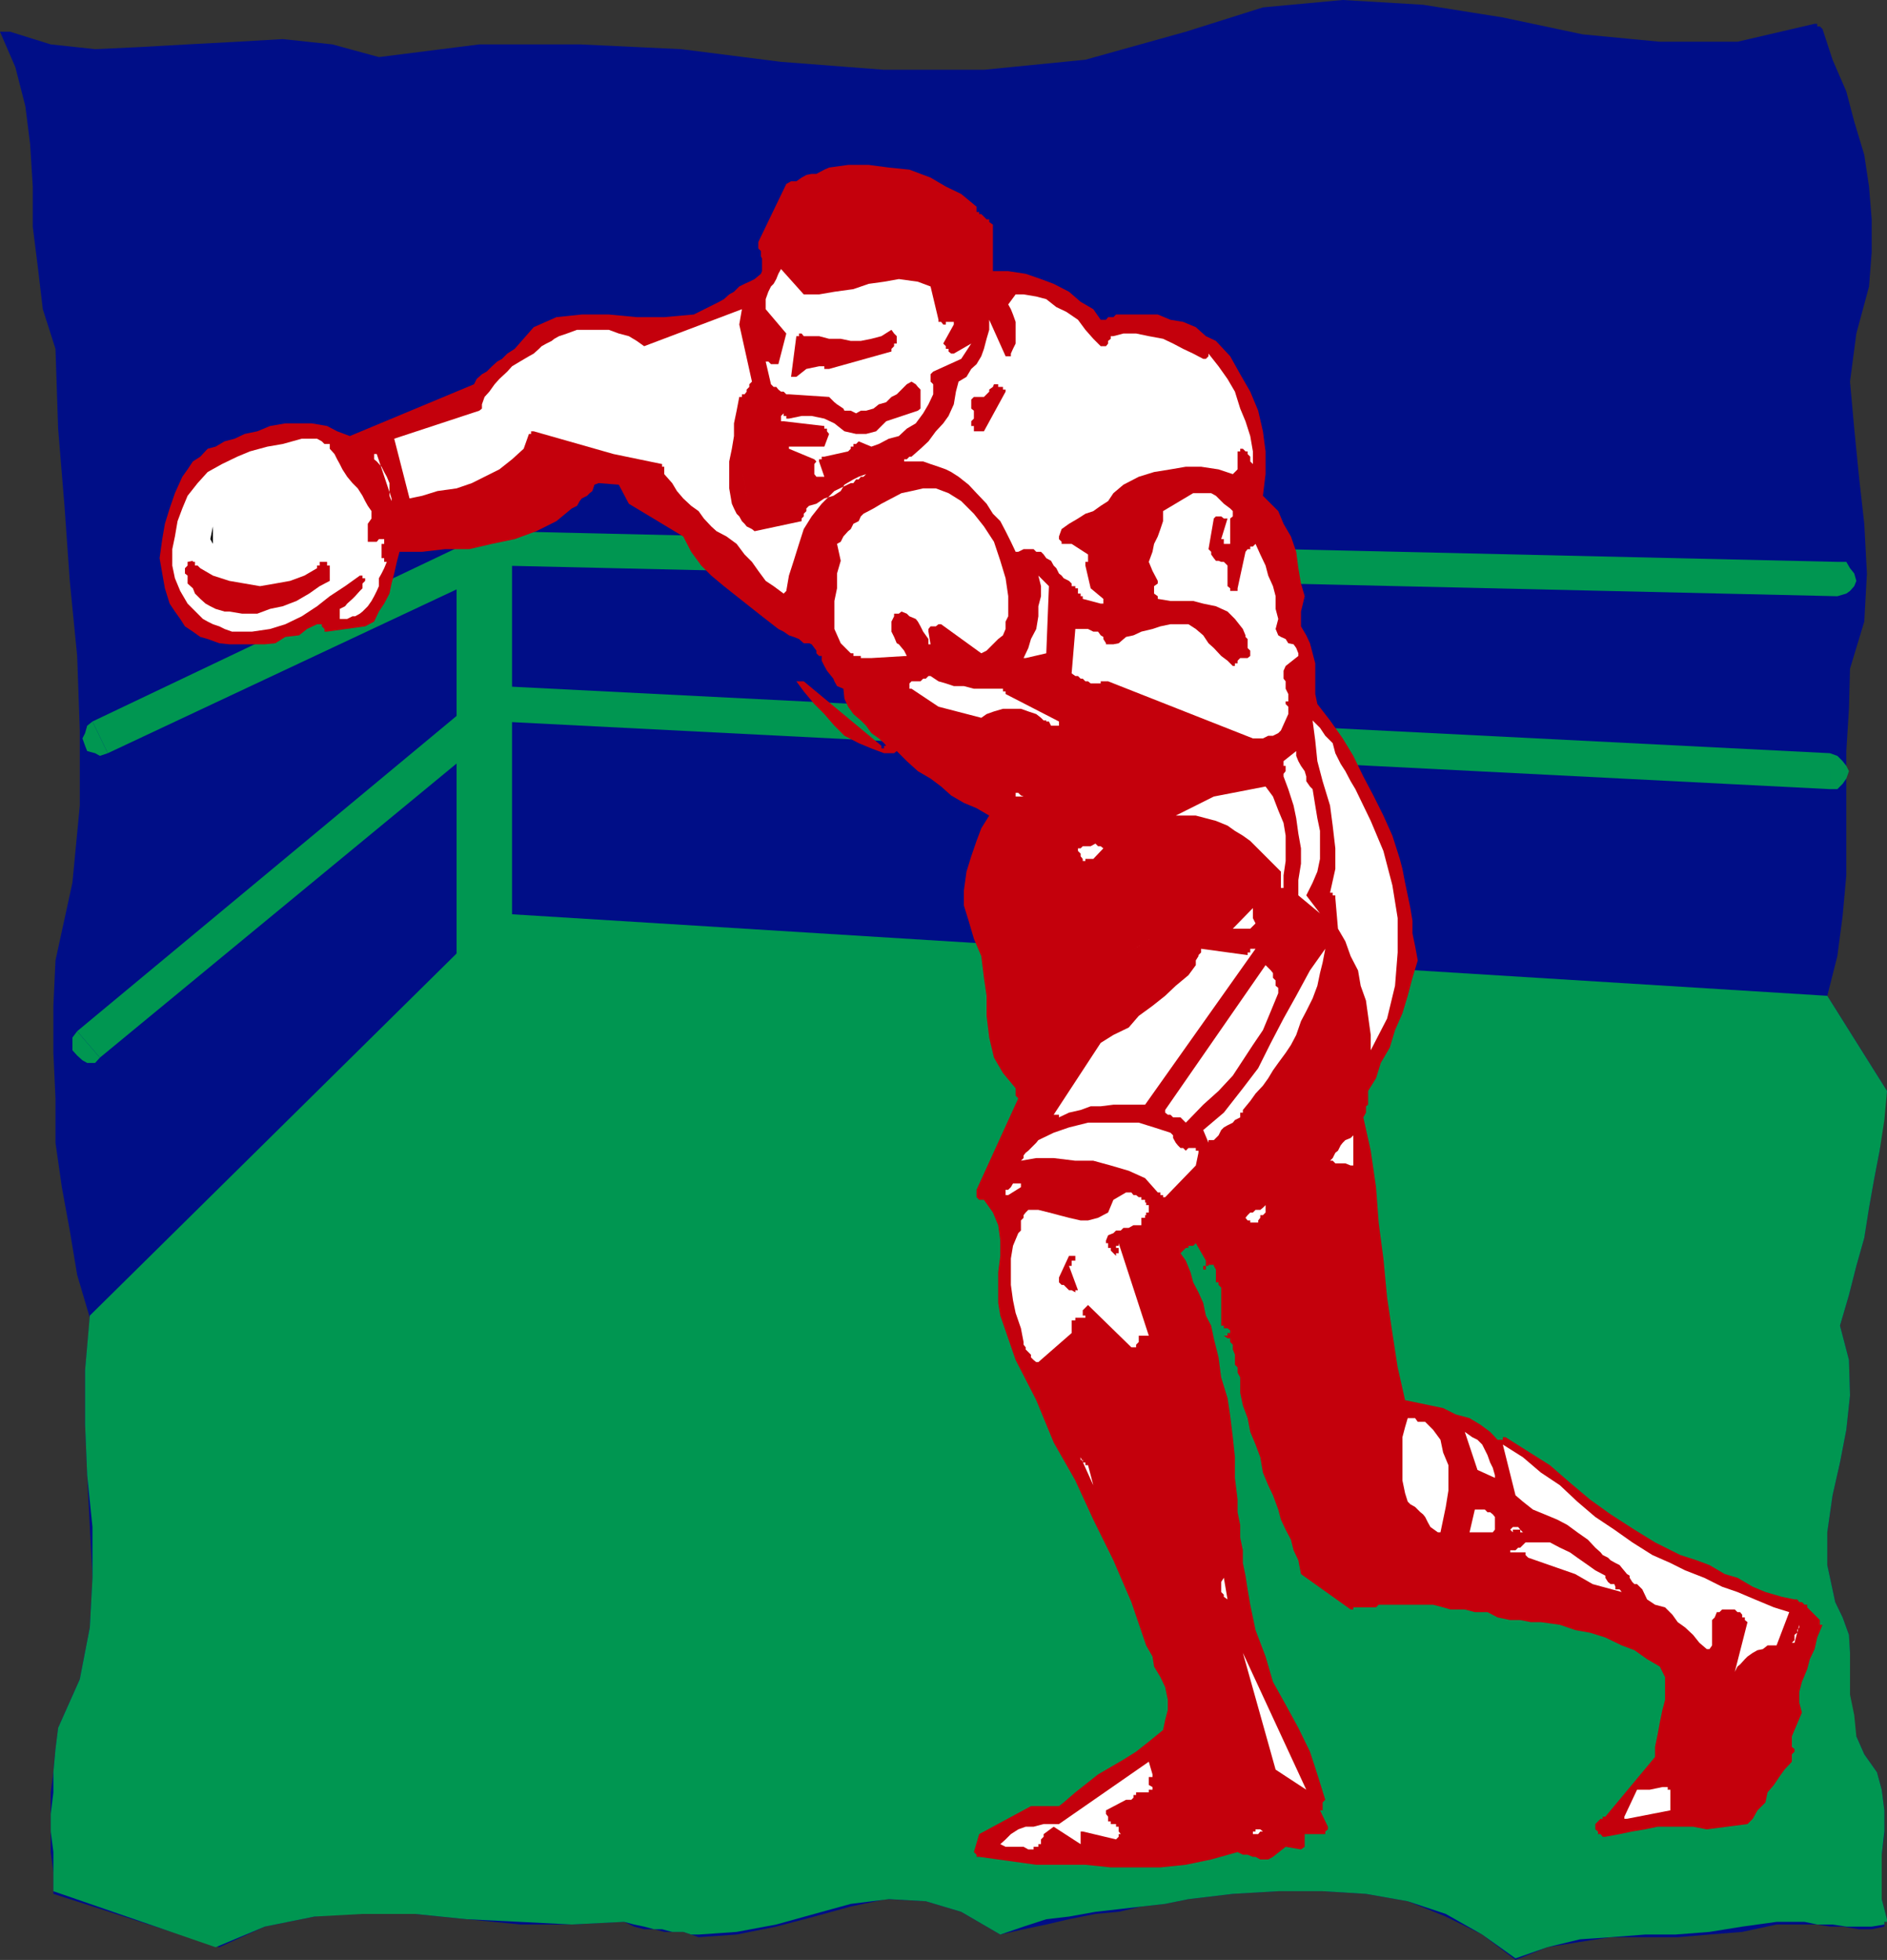 <svg xmlns="http://www.w3.org/2000/svg" width="357.102" height="370.801"><rect width="100%" height="100%" fill="#333333" stroke="none"/><path fill="#000e87" d="m357.102 363.098-1-3.797v-8.403l.5-3.898v-4.5l-.5-3.902-.899-3.297-2.402-3.403-1.5-3.398-1.2-4v-11.102l-.199-4.097-1.199-3.301-1.402-2.902-1.5-7v-6.2l1-7 1.402-6.199 1.2-6.199.699-6.5-.2-6.7-1.699-6.5 1.7-5.8 1.398-5.5 1.5-5.3.902-5.7 1-5.602 1-5.199.399-5.8 1-5.5-11.301-18 1.902-7.5 1-7.598.7-7.703v-23.5l.5-8 .199-7.598 2.699-8.902.5-9.098-.5-9.402-1-8.899-.899-9.101-.8-8.899 1.199-9.101 2.402-8.899.5-6.5V41.5l-.5-6.2-.902-6-1.899-6.3-1.5-5.7-2.601-6-1.899-5.8-.5-.5h-.5v-.5h-.5l-14.601 3.398h-14.7L299.5 6.5l-15.098-3.2L269.301.899 254.1 0 239 1.398 224.402 6l-19 5.3-19.199 1.9h-18.902l-19.5-1.5-18.899-2.4-19.199-.902h-19l-19 2.403-8.8-2.403-9.403-1-8.598.5-9.402.5-8.898.5L18 9.301l-8.398-.903L1.902 6H0l2.902 6.7 1.899 7.398.902 7.203.5 8v7.597l1 8 .899 7.602L10.5 66l.5 15.098 1.203 14.601 1 14.2 1.399 14.199.5 14.101v14.2L13.703 167 10.5 181.7l-.398 8.6v8.9l.398 8.6v8.4l1.203 8.398 1.5 8.203 1.399 8.398L17 249.301l-.898 9.898V269.5l.398 9.598.5 9.8.5 9.602-.5 9.398-1.898 9.801L11 326.9l-.5 4-.398 4.402-.5 3.797v11.3l.5 3.801v4.102L41.5 368.398l8.602-3.898 9.398-1.902 9.102-.899 9.898.399 9.8 1 10.102 1h9.801l9.899-.5 1.898.902 1.902.5h1.899l1.902.5h3.598l1.5.5 1.402.5 7.2-.5 7.5-1.5 7.199-1.902 6.898-1.899 6.703-1.398 7.5.398 6.7 2L189.3 366l4.402-1 4.297-.902 4.3-1 5-1 4.403-.399 4.297-1 4.5-.5 4.402-.898 8.399-1 8.601-.5h8.399l8.199.5 7.902 1.398 7.2 2.899L280.5 366l6.3 4.8 6-2.402 6.2-1 5.8-.898h12.7l6-.5 6.203-.5 6.5-1.402h7.7l2.398.402h2.402l3.098.5h2.402l2.399-.5v-.902h.5v-.5"/><path fill="#009651" d="m17.5 136.5-1 .8-.398 1.4-.5 1 .5 1.398.398 1 1.5.402.902.5 1.5-.5-2.902-6"/><path fill="#009651" d="M94.5 100.5h-1.398l-75.602 36 2.902 6L96 107h-1.5H96l.902-.902 1-1.2v-1.5l-.5-.898-.5-1-.902-1h-2.898H94.5"/><path fill="#009651" d="M347.703 109.398v-3.097L94.5 100.5v6.5l253.203 5.8v-3.402m0 3.402 1.7-.5.699-.5.8-.902.399-1-.399-1.398-.8-1-.7-1.2h-1.699v6.5"/><path fill="#009651" d="M86.402 93.8h10.5v103.9h-10.5V93.8m-71.8 101.298-.899 1.203v2.398l.899 1 1 .899.898.5H18l.902-1-4.3-5"/><path fill="#009651" d="m94.5 129.8-1.898.5-78 64.798 4.3 5 78-64.297-2.402.699 2.402-.7.5-1.702.5-.899v-1l-1-1.398-.902-.5-1-.5h-1.398l-1 .5 1.898-.5"/><path fill="#009651" d="M346.3 145.898V142.5L94.5 129.8v6.7l251.8 12.8v-3.402m0 3.402h1.403l1-1 .7-1 .5-1.402-.5-1-.7-.898-1-1-1.402-.5v6.8m10.801 213.798-1-3.797v-8.403l.5-4.398v-4l-.5-3.902-.899-3.297-2.402-3.403-1.5-3.398-.399-4-.8-3.902v-7.899l-.2-3.398-1.199-3.301-1.402-2.902-1.5-7v-6.2l1-7 1.402-6.199 1.2-6.199.699-6.5-.2-6.7-1.699-6.5 1.7-5.8 1.398-5.5 1.5-5.3.902-5.7 1-5.602 1-5.199.899-5.8.5-5.5-11.301-18L94.1 172.8 17 248.898l-.898 10.301V269.5l.398 9.598 1 9.8v9.602l-.5 9.398-1.898 9.801L11 326.9l-.5 4-.398 4.402v3.797l-.5 4.101v3.301l.5 3.898v7.403L40.8 368.398l9.3-3.898 9.399-1.902 9.102-.5H78.5l9.8 1 10.102.5 9.801.5 9.899-.5 1.898.5 1.902.402 1.899.5h1.5l1.902.5h2.098l1.5.5h1.402l7.2-.5 7.5-1.402 7.199-2 6.898-1.899 7.203-.898 7 .398 6.7 2L189.3 366l4.402-1.5 4.297-1.402 4.3-.5 5-.899 4.403-.5 4.297-.5 4.5-.5 4.402-.898 8.399-1 8.601-.5h8.399l8.199.5 7.902 1.398 7.2 2.399L280.5 366l6.3 4.5 6-2.102 6.2-1.5 5.8-.398 6.5-.5h5.7l6.5-.5 6.203-1 6.5-.902h5.297l2.402.5h2.899l2.601.402h4.801l2.399-.402v-.5h.5v-.5"/><path fill="#c4000c" d="M196.102 352.8h9.3l4.801.5h9.399l4.8-.5 4.801-1 5-1.402 1 .5h.899l1 .403h.5l.898.5h1.5l.902-.5 2.399-1.903 2.902.5.7-.5V347h3.898v-.5l.5-.402v-.5l-1.5-3.098h.5V341l.5-.5-1.5-4.8-1.399-4.302-2.199-4.5-2.402-4.398-2.399-4.3-1.402-4.802-1.898-5-1-4.8-.5-2.899-.399-2.601-.5-2.399v-2.398l-.5-2.403V288.5l-.5-2.402v-2.399l-.5-4.101v-3.899l-.402-3.8-.5-4.098-.5-3.301-1.2-3.902-.5-3.797-.898-3.602-.5-2.398-1-1.903-.5-2.398-.902-2-1-1.902-.5-1.899-.899-2.199-1-1.402 1-1h.5v-.399h.899l.5-.5 1.902 3.301v1h-.5v.7h.5v-.7h.5v-.2h1v.2l.399.7v2.398h.5v.5l.5.5v7.203h.5v.5h.699l.5.398v.5h-.5v.5h-.7l.7.5h.5v.7l.5.5v.902l.402 1v1.898l.5.5v1l.5.899v2.902l.5 2.398.899 2.403.5 2.597 1 2.403.898 2.398.5 2.899 1 2.402.902 1.898 1 2.7.5 1.902.899 1.898 1 1.903.5 2 .902 1.898.5 2.602 9.399 6.699h.5v-.402h4.3l.5-.5h10.301l1.899.5 1.398.402h2.703l1.899.5h2.398l1.902 1 2.399.5h1.902l2 .398h1.899l3.601.5 2.899 1 2.8.5 2.899.903 3.101 1.5 2.399.898 2.402 1.7 2.399 1.402 1 2v4.297l-.5 1.902-.5 2.398-.399 2.2-.5 2.402v1.898l-9.402 11.301h-.5v.399h-.399l-1 1v1l.5.402v.5h.5l.399.5h.5l2.699-.5 2.402-.5 2.399-.402 2.402-.5h6.7l2.597.5 7.703-1 1-1 .899-1.598 1.5-1.5.398-1.902 1.203-1.399 1-1.5 1-1.398 1.399-1.5v-1.403l.5-.5v-.5l-.5-.398v-2L341 324l-.5-1.902v-2l.5-1.899 1-2.398.5-1.903.902-1.898.5-2.2 1-2.402h-.5v-.898L342 304.098v-.5h-.5l-.5-.5h-.5l-.398-.5h-.5l-2.399-.5-3.101-.899-2.399-1-2.902-1.699-2.399-.7-2.902-1.702-2.398-.899-3.102-1-4.797-2.398-3.902-2.403-4.5-2.898-3.899-2.8-3.8-3.2-3.801-3.3-4.598-2.9-3.8-2.402h-.5v.5h-1l-1.403-1.5-1.898-1.398-2-1.2-2.602-.702-2.398-1.2-2.399-.5-2.402-.5-2.399-.5-1.402-6.199-1-6.5-1-6.699-.7-7.402-.898-6.797-.5-6.703-1-6.899-1.402-6.3.5-.899v-1.2l.402-.3v-2.602l1.5-2.398.899-2.902 1.699-2.899 1-3.3 1.402-3.2 1-3.3.899-3.399 1-3.3-.5-2.7-.5-2.402v-2.399l-.399-2.398-.5-2.403-.5-2.398-.5-2.602-.5-1.898-1.402-4.402-1.7-3.797-1.898-3.801-1.902-3.602-1.898-3.898-2-3.3-2.399-3.4-2.402-3.1-.399-1.9v-5.8l-.5-1.902-.5-1.899-.699-1.5-1-1.699v-2.8l.7-2.9-.7-2.402-.5-2.898-.402-3.102-1-2.898-1.399-2.402-1-2.399L239 93.801l.5-4.102v-4.3l-.5-3.801-.898-3.899-1.5-3.601-1.899-3.297-1.902-3.403-2.7-2.898-1.898-.902-1.902-1.7-2.399-1-2.402-.398-2.398-1h-7.899l-.5.5h-1l-.402.5h-1l-1.399-2-2.402-1.402-2.2-1.899-2.898-1.5-2.402-.898-2.898-1-3.301-.5h-2.899V42.5l-.699-.5v-.5h-.5l-1-1h-.402v-.402h-.5v-1l-2.899-2.399L179 35.301l-2.898-1.703-4-1.5-3.899-.399-3.8-.5H160.5l-3.598.5-.902.399-1.5.8h-.898l-1 .2-.899.5-1 .703h-1l-.902.5-5.301 11V47l.5.5v1l.203.398v2.403l-.203.5-1.2 1-1 .5-.898.398-1 .5-1 1-.902.5-1 .899-.898.5L131.3 59.5l-5.598.5H120.5l-5.297-.5h-5.101l-4.801.5L101 61.898 97.402 66 96 66.898l-1 1-.898.5-1 .903-1 1-.899.5-1 .898-.5 1-23.5 9.801-2.402-.902-1.899-1-2.902-.5h-5l-2.898.5-2.399 1-2.402.5-1.899.902-1.902.5-1.7 1-1.5.398-1.398 1.5-1.402.903-1 1.5-1 1.398-1.398 3.102-1 2.898-.899 2.899-.5 2.902-.5 3.598.5 2.902.5 2.8.899 2.9 1 1.5 1 1.398L35 118.5l1.5 1 1.402 1 1.399.398 2.199.801 1.902.2h6.7l2-.2L54 120.5l2.602-.3 1.5-1.2 1.898-.902h.902v.402l.5.5v.5h.5l7.2-1 1.699-.902.902-1.899 1-1.5 1-1.898.399-1.903.5-1.898.5-2.2.5-1.902h4.3l4.301-.5h4.598l4.3-1 4.301-.898 4.098-1.5 3.8-1.902 2.903-2.399 1-.5.5-.898.399-.5 1-.5.5-.5.5-.403.398-1.199.8-.3 3.802.3L119 95.301l10.3 6.199 1.5 2.898 1.903 2.602 1.899 1.898 2.398 2 2.402 1.903 2.399 1.898 2.402 1.899 3.098 2.402 1 .5 1 .7.902.3 1 .398.899.801h1l.5.2.898 1.199v.5l.5.5h.5V125l.5 1 .5.898.402.5.801 1 .2.5.5.903 1.199.5.199 1.898.699 1.5 1 1.399 1.402 1.203 1 1 1 1.398 1.399 1 1 .899.402.5h-.402v.5h-.5v-.5l-14.7-12.2h-1.398l1.399 1.903 2 2.398 1.898 1.899 1.902 2.203 1.899 1.898 2.699 1.399 2.402 1 2.399.902h1.902l.5-.402 1.899 1.902 2.101 1.898 2.399 1.403 2 1.5L180 150.5l2.402 1.398 2.399 1 2.402 1.403-1.5 2.398-.902 2.399-1 2.902-.899 2.898-.5 3.602v2.8l.899 2.9 1 3.398 1.402 3.3.5 4.102.5 3.398v3.801l.5 4.102.899 3.797L189.8 203l2.402 2.898v1.403l.5.5-7.902 17.297v1.402l.5.5h.902l1.7 2.398 1 2.403.398 2.898v2.899l-.399 3.101v5.801l.399 2.398 2.902 8.403 3.899 7.597 3.3 8 4.098 7.2 3.402 7.402 3.801 7.7 3.399 7.898 2.8 8.203 1.2 2.097.3 1.903 1.2 2 .898 1.898.5 2.399v1.902l-.5 1.898-.398 1.903-2.7 2.199-2.402 1.898-2.398 1.5-2.399 1.403-2.402 1.398-1.899 1.5-2.402 1.899-2.2 1.902-.898.7h-5.3L185.3 347l-1 3.398.5.5v.403h.5l10.8 1.5"/><path fill="#fff" d="M195.102 349.898h.5v-.5h.898v-.5h.5V348l.5-.5v-.5l1.902-1.402 5.098 3.3V346.5h.402l6.301 1.5.5-.5v-.5h.399l-.399-.5v-.902h-.5v-.5h-1v-.5h-.5v-.899l-.402-.5v-.699l3.8-2h1l.399-.402v-.5h.5v-.5h2.402v-.5h.7v-.5l-.7-.399v-1.5h.7v-.5l-.7-2.398-17 11.797H197.5l-1.898.5h-1.5l-1.399.5-1.402.902-1 1-1 .898 1 .5h3.402l.899.5h.5m43-2.898.398-.5h.5l-.5-.402h-.898v.402h-.5v.5h1m69.8-2.902 8.2-1.598v-3.902h-.5v-.5h-1l-2.399.5h-2.402l-2.399 5.101v.399h.5m-60.699-5.5-12-25.899 6.2 22.102zM328.3 316.3l.5-1 .5-.402.903-1 .5-.5 1-.699.899-.5 1-.199.898-.7h1.703l2.399-6.3-2.899-.902-3.601-1.5-3.301-1.399-2.899-1-3.402-1.699-3.598-1.402-2.8-1.399-3.399-1.5-3.8-2.398-3.403-2.403-3.598-2.398-3.402-2.902-3.297-3.098-3.601-2.402-3.399-2.899-3.8-2.398 2.398 9.597 1.402 1.2 1.899 1.5 2.199.902 2.402 1 1.899 1 1.898 1.398 2 1.403 1.402 1.5 1 .898.399.5 1 .5.5.5.902.5.797.399.402.5 1 1.203.5.297v.402l.5.8.399.4h.5l1 1 .902 1.898 1.5 1 1.899.5 1.398 1.402 1 1.398 1.402 1 1.5 1.403 1.2 1.5L323 312h.5l.5-.7v-4.8l.5-.5.402-1h.5l.5-.5h2.399l.5.5h.5l.402.5v.5h.5v.5l.5.398-2.402 9.403m11.301-5.501.898-3.402v.5l-.398.5v.5l-.5.403v1l-.5.5v.5-.5h.5M232.3 302.598l-.698-4.098-.5.8v1.9l.5.5v.398l.699.5m74.601-1.398-.402-.5h-.797v-.5l-.203-.5h-.7l-.5-.4-.5-.8v-.402l-1.898-1-1.402-1-2-1.399-1.398-1-1.899-.898-1.902-1h-4.598l-1 1h-.402l-.5.5h-1v.398h-.5 3.402v.5l.5.5 8.899 3.102 3.3 1.898 5.5 1.5m-95.199-8.899-1-2.402 1 2.403m60.899-2.403.5-2.398.5-2.402.5-3.098v-4.8l-1-2.4-.5-2.402-1.399-1.898-1.5-1.5h-1.402l-.5-.7h-1.399l-.5 1.7-.5 1.898v8.2l.5 2.402.5 1.598.5.5.899.5 1 1 .5.402.402.5.5 1 .5.898 1.399 1h.5m6 0h3.898l.402-.5V287l-.402-.5-.5-.402h-.5l-.5-.5h-1.898l-1 4.3h.5m8.198-.5h.903v.5h.5l-.5-.5-.402-.5h-1l-.5.5.5.5v-.5h.5M206.902 281l-1-3.8h-.5v-.5h-.5v-.5h-.402v-.5l2.402 5.3m76-1.902-.402-1.399-.5-1-.5-1.398-1-2-.898-.903-1-.5-1.399-1 2.399 7.2 3.3 1.5v-.5M196.5 257.7l6.3-5.5v-2.4h.7v-.5h1.902v-.402h-.5v-1l1-1 8.2 8H215v-.5l.5-.5V252.7h1.902l-5.699-17.5v.5h-.5v.399h.5v1h-.5v.5l-1-1v-.5h-.5v-.899h-.402v-.5l.402-1 1-.398.5-.5h.899l.5-.5h1l.898-.5h1.5v-1.403h.703v-.5h.2v-.5h.5V228h-.5v-.5h-.2v-.5H216v-.5h-.5l-.5-.402h-.5l-.398-.5h-1L210.703 227l-1 2.398-1.902 1-1.899.5H204.5l-2.2-.5-1.898-.5-1.902-.5-2-.5h-1.898l-.5.5-.399.5v.5l-.5.5v1.903l-.5.5-1 2.398-.402 2.399v5l.402 2.902.5 2.398 1 2.903.5 2.597v.5l.399.5v.403l1 1v.5l.5.5.5.398h.398"/><path fill="#c4000c" d="m204 244.098-1.7-4.598h.5v-1h.7v-.902h-.7v-.5.5h-.5l-1.898 4.101v.899l.5.5h.399l1 1h.5l.699.402v-.402h.5"/><path fill="#fff" d="M238.102 231.3v-.402l.398-.5v-.5h.5l.5-.5V228l-.5.5-.5.398h-.898l-.5.5h-.5l-.5.5-.399.5.399.5h.5v.403h1.5M220.5 226.5l5.8-6 .5-2.402v-.399h-.5v-.5h-1.398l-.5.5-.5-.5h-.5l-.5-.5-.402-.5-.5-.898v-.5l-.5-.5-3.098-1-2.902-.903h-9.598l-3.601.903-2.899 1-2.902 1.398-.398.5-1.5 1.5-.5.399-.399.5v.5l-.5.5 2.899-.5h3.3l4.098.5h3.402l3.301.902 3.399 1 3.101 1.398 2.399 2.7h.5v.5h.5v.402h.398v.5-.5m-29.7-.402 2.403-1.5v-.7h-1.5l-.402.7-.5.5h-.5v1h.5m65.301-5.598v-5.7l-.5.5-1 .4-.5.5-.399.5-.5 1-.5.398-.5 1-.5.5h.5l.5.5h1.899l1 .402h.5m-26.399-4.8.899-.9.5-1 .5-.5.699-.402 1-.5.402-.5 1-.5v-.898h.5v-.5l1.399-1.7 1-1.402 1.398-1.5 1-1.398.902-1.5 1-1.402 1.399-1.899 1-1.5 1-1.898.902-2.602 1-1.898 1.2-2.403.898-2.398.5-2.402.5-2 .5-2.598-2.899 4.098-2.601 4.8-2.399 4.301-2.402 4.602-2.398 4.797-2.899 3.8-3.601 4.602-3.899 3.3 1 2.4v-.5h1m-4.801-3.802 2.801-2.898 2.899-2.602 2.699-2.898 1.902-2.902 1.899-2.899 1.898-2.8 1.5-3.598 1.402-3.403v-1l-.5-.398v-1l-.5-.5v-.902l-.402-.5-1-1-19 27.402v.5l.5.398h.5l.5.5h1.402l1 1 .5-.5m-24.5-.5 1.899-.898 2.199-.5 1.902-.7h1.899l2.402-.3h6l20.899-29.5h-1v.7h-.5v.5l-8.801-1.2v.7l-.5.5v.198l-.5.801v.899l-1.399 1.902-2.402 2-2 1.898-2.398 1.903-2.602 1.898-1.898 2.2-2.899 1.402-2.402 1.5-8.899 13.597h1v.5m59-12.698 3.098-6 1.5-6.2.5-6.3v-6.5l-1-6.2-1.7-6.5-2.398-5.7-2.902-6-.898-1.5-1-1.902-.899-1.398-1-2-.5-1.902-1.402-1.399-1-1.5-1.399-1.398.5 3.797.399 3.902 1 3.8 1.402 4.598.5 3.801.5 4.301v3.898l-1 4.5h.5v.5h.5v.5l.5 5.801 1.399 2.399 1 2.8 1.398 2.7.5 2.902 1 2.8.402 2.9.5 3.6v2.9m-45.8-18.5 6.5-4.102-6.5 4.101m20.601-4.499h2.399l1-1-.5-1v-1.9l-3.801 3.9h.902m15.597-2.9-2.597-3.402 1.2-2.398.898-2.102.5-2.398v-5.3l-.5-2.4-.399-2.402-.5-3.097-.5-.5-.699-1v-.903l-.3-1-.7-1-.5-.898-.402-1v-.902L242.902 144v.898h.399v.5-.5 1l-.399.5v.5l.899 2.403 1 3.097.5 2.403.402 2.898.5 2.801v2.898l-.5 3.102v2.898l4.098 3.403M242.902 168v-2.402l.399-2.7v-4.8l-.399-2.399-1-2.398-1-2.602-1.402-1.898-9.797 1.898-7.203 3.602h3.8l1.903.5 1.899.5 2.199.898 1.402 1 1.5.899 1.399 1 5.8 5.8V168h.5m-38-5.102h.5v-.398h1.5l1.899-2-.5-.402h-.5l-.5-.5-.899.5h-1.5l-.402.402h-.5v.5l.5.5v.5l.402.5v.398M192.703 150.7h1l-.5-.2-.5-.5h-.5v.7h.5m44.399-11H239l1-.5h.902l1-.5.5-.5 1.399-3.102v-1.399l-.5-.5v-.5h.5v-1.398l-.5-1v-1.403l-.399-.5v-1.5l.399-.898 2.402-1.902v-.5l-.402-1-.5-.7-1-.199-.5-.8-.899-.399-.5-.3-.5-1.2.5-1.902-.5-1.899v-2.398l-.5-1.903-.902-2-.5-1.898-1-2.102-.898-2-.5.5h-.5v.5h-.5l-.399.5-1.5 6.903v.5h-1.402v-.5l-.5-.403V107l-.7-.7h-.5l-.5-.202h-.5l-.398-.5-.5-.7v-.5l-.5-.5 1-5.8.399-.399h1l.5.399h.699L231.1 102h.5v.898h1.2v-4.8l.5-.399v-1l-.5-.5-1.2-.898-1.5-1.5-.898-.5H225.8l-5.7 3.398v1.899l-.5 1.5-.5 1.402-.699 1.398-.3 1.5-.7 1.903.7 1.699 1 1.898v.5l-.7.5v1.403l.7.5v.5l2.398.398h4.3l1.903.5 2.399.5 2.199 1 1.402 1.399 1.5 1.902.5 1.2v.3l.399.398v1.7l.5.5v1l-.5.402h-1.399l-.5.5v.5h-.5v.5h-.402l-1-1-1.2-.902-1.398-1.5-1-.899-1-1.5L226.3 119l-1.399-.902H221.5l-1.898.402-1.5.5-2.102.5-1.5.7-1.398.3-1.399 1.2-1 .198h-1.402v-.199l-.5-.8v-.399l-.5-.3-.5-.7h-.899l-1-.5H203.5l-.7 8.398.7.5h.5l.5.5h.402l.5.5h.5l.5.403h1.899v-.403h1.402l27.399 10.801m-36.7-2.399v-.8l-10.101-5.2v-.5h-.5v-.5h-5.5l-1.899-.5H180.5l-1.5-.5-1.398-.402-1.5-1h-.399l-.5.5h-.5l-.5.5H172.5l-.398.403v1h.398l5.102 3.398 8.101 2.102 1-.703 1.399-.5 1.699-.5h3.402l1.399.5 1.5.5.898.703.5.5h.5v.199h.5l.402.8h1.5m-35.5-12.8 6.7-.402-.5-1-1-1.2-.399-.199-.5-1.199-.5-1v-1.902l.5-1v-.5h.899l.5-.399 1 .399.5.5 1.199.5.402.5.5.902.5 1 1 1.398v1h.399l-.399-2.398v-.5l.399-.5h1l.5-.402h.5l7.601 5.5 1-.5 2.2-2.2.898-.699.5-1.199v-1.402l.5-1V112.8l-.5-3.403-1-3.3-1.2-3.598-1.898-2.902-1.902-2.399-2.399-2.398-2.402-1.5-2.398-.903h-2.399l-2.203.5-1.898.403-1.899 1-1.902 1-1.5.898-1.899 1-.5.5-.402.899-1 .5-.5 1-.5.402-.898 1-.5 1-.7.398.7 3.2-.7 2.402v2.8l-.5 2.4v5.3l1.2 2.7 1.898 1.898h.5v.5h1.402v.402h2m29.2.001 3.898-.902.5-12.7-2-2 .5 2v1.903l-.5 1.898v1.899l-.398 2.402-1 1.898-.5 1.7-.899 1.902h.399m-150.2-5h3.801l3.399-.5 2.898-.902 3.102-1.5L60 114.699l2.402-1.898 2.899-1.903 2.8-2h.5v.5h.5v.5l-.5.5v.903l-.5.5-.898 1-.5.5-1 .898-.402.5-1 .5v1.899h1.402l1-.5h.5l.899-.5.5-.399 1-1 .699-1 .5-.898.5-1 .402-.903v-1.5l.5-.898.5-1 .5-1.2h-.5v-.702h-.5v-2.7h.5V102h-1l-.402.5h-1.7v-3.402l.7-1v-1.399l-.7-1-.5-.898-.5-1-.898-1.403-1-1-1-1.199-.902-1.398-.5-1-.5-.903-.5-1-.899-1V84h-1l-.5-.5L60 83h-2.898L53.5 84l-2.898.5-3.301.898-2.399 1L42 87.801l-2.7 1.5-1.898 2.097-1.902 2.403-1 2.398-.898 2.399-.5 2.902-.5 2.398V107l.5 2.398 1 2.403 1.398 2.398 1 1 .902.899 1 1 .899.5 1 .5 1.199.402 1 .5 1.402.5"/><path fill="#c4000c" d="m43.402 115.7 2.399.398h2.902l2.399-.899 2.398-.5 2.602-1 2.398-1.398 2-1.403 1.902-1V107h-.5v-.7H60.5v.7H60v.5l-2.398 1.398-2.7 1-2.8.5-2.899.5-2.902-.5-2.899-.5-3.101-1-2.399-1.398-.5-.5h-.5v-.7H36.5v-.202l-1 .203V107l-.5.5v1l.5.398v1.5l1 .903.402 1 1 1 1 .898.899.5 1 .5 1.699.5h.902"/><path fill="#fff" d="M208.3 114.2h.5v-.9l-2.398-2-1-4.3v-.7h.5v-1.402l-3.101-2h-1.899v-.398l-.5-.5v-.5l.5-1.402 1.399-1 1.699-1 1.402-.899 1.5-.5 1.399-1 1.402-.898 1-1.5 1.899-1.602 2.898-1.5 2.902-.898 3.098-.5 2.902-.5h2.899l3.3.5 2.7.898.402-.398.5-.5v-3.403h.5v-.5h.5l.5.5h.399v.5l.5.5v.903l.5.5v.5-2.903l-.5-2.898-.899-2.8-1-2.4-1-3.202-1.402-2.399-1.7-2.398-1.898-2.403v.5l-.5.5h-.5l-1.902-1-1.899-.898L222 65l-1.898-.902-2.7-.5-2.402-.5h-2.398l-1.899.5h-.5v.5l-.5.402v.5l-.402.5h-1l-1.399-1.402-1.5-1.7L204 60.5l-2.2-1.5-1.898-.902-1.902-1.5-1.898-.5-2.399-.399h-1.5l-1.402 1.899.5.902.402 1 .5 1.398V65l-.5 1-.402.898v.5h-1l-3.098-6.898v1.898l-.5 1.7-.5 1.902-.5 1.398-.902 1.5-1 .903-.899 1.5-1.5.898-.5 1.899-.402 2.402-1 2.2-1 1.398-1.398 1.5-1.399 1.902-1.5 1.398-1.703 1.5h-.398l-.5.5h-.5v.403h-.5 4.101l1.399.5 1.5.5 1.398.5 1 .5 1.402.898 1.899 1.5 1.5 1.602 1.902 2 1.2 1.898 1.398 1.399 1 1.902 1 2 .902 1.898h.5l1-.5h1.899l.5.5H197l.5.5.5.7.902.5.5.902.5.5.5 1 .5.398.399.5 1 .5.5.5v.5h.699v.403h.5v1h.5v.5h.402v.5l3.399.898M148.3 112.3l.5-.5.5-2.902.903-2.8 1-3.2.899-2.8 1.5-2.399 1.898-2.398 2.402-2.403 3.098-1.5h.5l.5-.699h.5l.402-.5h.5l.5-.5-1.402.5-1 .5-1.7 1-.698 1.2-1.399.902-1.703.5-1.5 1-1.398.398-.5.5v.5l-.5.5v.5l-.399.399v.5l-8.902 1.902-.5-.402-1-.5-.399-.5-.5-.5-.5-.899-.5-.5-.5-1-.402-.898-.5-2.903v-5.097l.5-2.403.402-2.398v-2.402l.5-2.399.5-2.601h.5v-.5h.5l.399-.5v-.399l.5-.5v-.5l.5-.5-2.399-10.8.5-2.899-18.5 7-1.402-1-1.5-.902-1.898-.5-1.899-.7h-6l-1.902.7-1.5.5-.899.5-.5.402-1 .5-.902.5-.5.5-1 .898-.898.5-1.7 1-1.5.903-.902 1-1.5 1.398-.898 1-1 1.399-.899 1-.5 1.402v.8l-.5.4L74.602 83 77.5 94.3l2.402-.5 2.899-.902 3.601-.5 2.899-1 2.402-1.199 2.797-1.398 2.402-1.903 2.2-2 1-2.8h.398v-.5h.5l15.102 4.3 9.199 1.903v.5h.402v1.398l1.5 1.7.899 1.5L129.3 94.3l1.5 1.398 1.402 1 1 1.399 1.399 1.5 1 .902 1.898 1 1.902 1.398 1.5 2 1.399 1.403 1.2 1.7 1.402 1.898 1.5 1 1.899 1.403m93.601-6.001-.5-3.402.5 3.403"/><path d="M40.3 102.898v-3.3L39.8 102zm0 0"/><path fill="#fff" d="M74.102 94.3 71.3 85.899h-.5v1l.5.403.902 1 .5 1 .5.898.5 1.2v2.4l.399 1v-.5m67.199-.5-.898-5.5.899 5.5M155 90.2h1l-1-2.9v-.402h.5v-.5h.5l4.5-1 .5-.5V84.5h.5V84h.5l.5-.5 2.402 1 1.399-.5 1.902-1 1.899-.5 1.5-1.402 1.699-1 1.402-1.899 1-1.699.899-1.902v-1.899l-.5-.5v-1.398l.5-.5 5.3-2.403L183.801 65l-3.301 1.898h-.5l-.5-.398V66h-.5v-.5l-.5-.5 2-3.602v-.5H179v.5h-.5l-.398-.5h-.5V60.5l-1.5-6.3-2.399-.9-3.601-.5-2.801.5-2.899.4-2.902 1-3.598.5-2.902.5h-2.898l-4.301-4.802-.5.903-.399 1-.5.898-.5.5-.5 1-.5 1.399V58.5l3.899 4.598-1.5 5.8h-1.399l-.5-.5h-.5l1 4.301.5.5h.5l.399.5.5.399h.5l.5.5h.5l7.601.5 1 1 .5.402 1.2.8.199.4H161l1 .5.902-.5h1l1.399-.4 1-.8 1.402-.402 1-1 1-.5 1.899-1.899.898-.5.8.5.403.5.5.5v3.602l-.5.398-6 2-1.902 1.899-1.899.5H162l-2.2-.5-1.898-1.5-1.902-.899-2.398-.5h-1.899l-2.402.5h-.5v-.5h-.5v-.5l-.5.5v1h.5l7.699.899v.5h.5v.5l.402.5L156 84.5h-6.7v.398l4.802 2 .398.403-.398.5v1.898l.398.5h.5"/><path fill="#c4000c" d="M185.3 81.598h.903l4.098-7.5v-.399h-.5v-.5h-.899v-.5h-.8l-.2.5-.699.5v.399l-1 1h-1.902l-.5.5V77.3l.5.398v1.5l-.5.5v.899h.5v1h1M150.703 71.3l1.899-1.5 2.398-.5h1v.5h.902l11.801-3.3V66l.5-.5V65h.5v-1.402l-.5-.5-.5-.7-1.902 1.2-1.899.5-2 .402H161l-1.898-.402h-2.2l-1.902-.5h-2.898l-.399-.5h-.5v.5h-.5l-1 7.703h1"/></svg>
